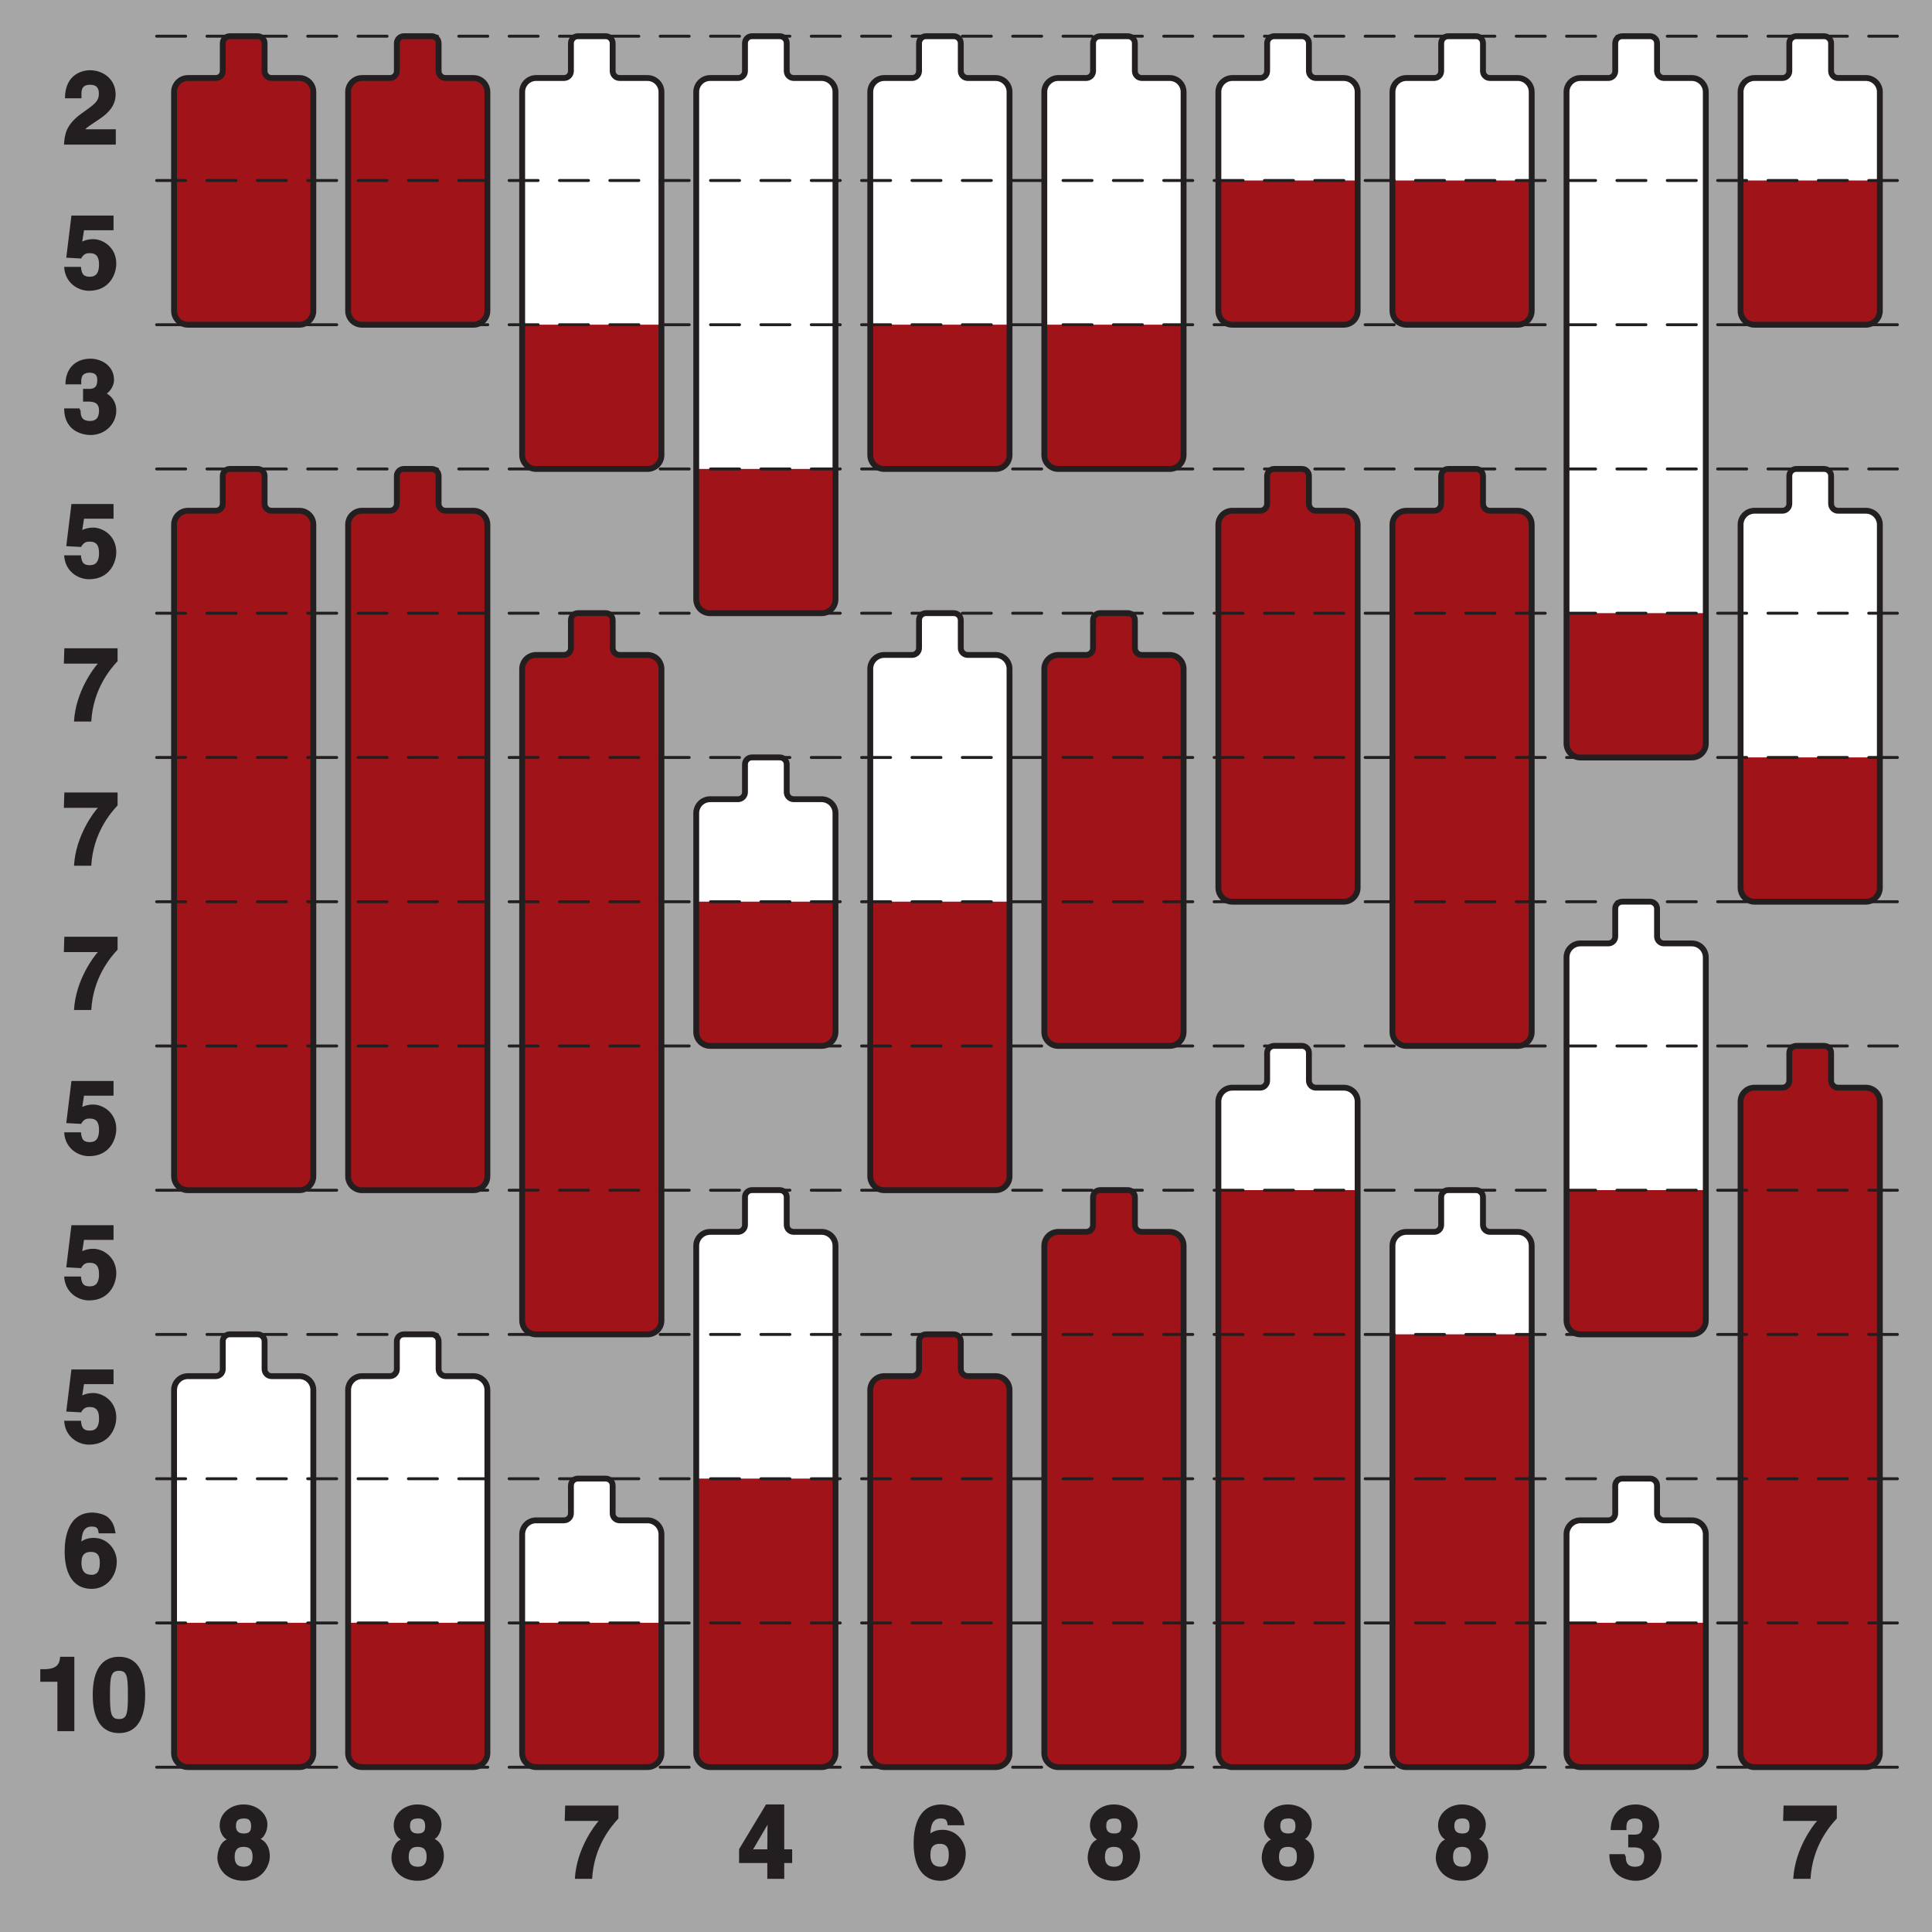 <?xml version="1.0" encoding="UTF-8"?>
<svg xmlns="http://www.w3.org/2000/svg" xmlns:xlink="http://www.w3.org/1999/xlink" width="187.087pt" height="187.087pt" viewBox="0 0 187.087 187.087" version="1.1">
<rect x="0" y="0" width="187.087" height="187.087" fill="#808080" stroke="none"/>
<defs>
<g>
<symbol overflow="visible" id="glyph0-0">
<path style="stroke:none;" d="M 0 0 L 5.016 0 L 5.016 -7.109 L -0.141 -7.109 L -0.141 0 Z M 2.531 -4.094 L 1.031 -6.359 L 3.859 -6.359 L 2.453 -4.219 Z M 2.828 -3.469 L 4.484 -5.953 L 4.266 -6.047 L 4.266 -1.062 L 4.484 -1.156 L 2.891 -3.547 Z M 0.875 -0.531 L 2.453 -2.875 L 3.859 -0.75 L 1.031 -0.75 Z M 0.391 -5.953 L 1.984 -3.547 L 0.391 -1.156 L 0.609 -1.062 L 0.609 -6.047 Z M 0.391 -5.953 "/>
</symbol>
<symbol overflow="visible" id="glyph0-1">
<path style="stroke:none;" d="M 1.797 -4.609 C 1.797 -5.125 1.703 -5.797 2.656 -5.797 C 3.328 -5.797 3.484 -5.391 3.484 -4.938 C 3.484 -4.141 3.016 -3.891 1.766 -2.984 C 0.266 -1.891 0.172 -0.938 0.109 0 L 5.125 0 L 5.125 -1.484 L 2.188 -1.484 C 2.266 -1.656 2.703 -1.891 3.625 -2.531 C 4.297 -3 5.109 -3.688 5.109 -4.875 C 5.109 -6.297 3.938 -7.203 2.609 -7.203 C 1.984 -7.203 0.203 -6.875 0.203 -4.484 L 1.797 -4.484 Z M 1.797 -4.609 "/>
</symbol>
<symbol overflow="visible" id="glyph0-2">
<path style="stroke:none;" d="M 1.953 -5.672 L 4.906 -5.672 L 4.906 -7.094 L 0.828 -7.094 L 0.328 -3.016 L 1.766 -2.938 C 2.047 -3.484 2.438 -3.453 2.625 -3.453 C 3.344 -3.453 3.5 -2.953 3.5 -2.344 C 3.5 -1.594 3.25 -1.172 2.609 -1.172 C 2 -1.172 1.812 -1.422 1.75 -2.125 L 0.125 -2.125 C 0.203 -0.594 1.438 0.188 2.531 0.188 C 4.562 0.188 5.172 -1.484 5.172 -2.438 C 5.172 -4.031 3.875 -4.812 2.938 -4.812 C 2.266 -4.812 1.859 -4.562 1.875 -4.578 L 2.047 -5.672 Z M 1.953 -5.672 "/>
</symbol>
<symbol overflow="visible" id="glyph0-3">
<path style="stroke:none;" d="M 2.078 -3.047 C 2.719 -3.047 3.5 -3.125 3.5 -2.188 C 3.5 -1.406 3.156 -1.172 2.609 -1.172 C 1.688 -1.172 1.719 -1.875 1.719 -2.203 L 1.688 -2.172 L 1.609 -2.391 L 0.125 -2.391 C 0.125 -0.094 2.031 0.188 2.688 0.188 C 4.078 0.188 5.172 -0.875 5.172 -2.188 C 5.172 -3.359 4.25 -3.859 4.125 -3.891 L 4.125 -3.75 C 4.391 -3.859 4.953 -4.438 4.953 -5.141 C 4.953 -6.609 3.609 -7.203 2.688 -7.203 C 1.109 -7.203 0.25 -6.141 0.25 -4.719 L 1.781 -4.719 C 1.781 -5.094 1.656 -5.844 2.594 -5.844 C 3.344 -5.844 3.328 -5.344 3.328 -5.094 C 3.328 -4.188 2.703 -4.281 2.297 -4.281 L 1.953 -4.281 L 1.953 -3.047 Z M 2.078 -3.047 "/>
</symbol>
<symbol overflow="visible" id="glyph0-4">
<path style="stroke:none;" d="M 5.172 -7.094 L 0.141 -7.094 L 0.094 -5.609 L 3.391 -5.609 C 3.016 -5.219 1.234 -2.906 1.078 0 L 2.75 0 C 2.922 -3.125 4.594 -5.094 5.297 -5.844 L 5.297 -7.094 Z M 5.172 -7.094 "/>
</symbol>
<symbol overflow="visible" id="glyph0-5">
<path style="stroke:none;" d="M 5.078 -5.312 C 4.953 -6.047 4.766 -6.344 4.391 -6.719 C 4.047 -7.062 3.172 -7.203 2.891 -7.203 C 0.484 -7.203 0.172 -4.75 0.172 -3.438 C 0.172 -1.703 0.719 0.188 2.812 0.188 C 4.156 0.188 5.219 -0.953 5.219 -2.469 C 5.219 -3.516 4.406 -4.75 2.969 -4.75 C 2.188 -4.75 1.75 -4.391 1.641 -4.25 L 1.781 -4.109 C 1.812 -4.953 1.891 -5.844 2.781 -5.844 C 3.297 -5.844 3.406 -5.703 3.469 -5.188 L 5.109 -5.188 Z M 3.578 -2.359 C 3.578 -1.422 3.25 -1.172 2.766 -1.172 C 2.109 -1.172 1.797 -1.578 1.797 -2.328 C 1.797 -3.203 2.203 -3.391 2.719 -3.391 C 3.156 -3.391 3.578 -3.234 3.578 -2.359 Z M 3.578 -2.359 "/>
</symbol>
<symbol overflow="visible" id="glyph0-6">
<path style="stroke:none;" d="M 0.672 -4.781 L 2.188 -4.781 L 2.188 0 L 3.828 0 L 3.828 -7.203 L 2.453 -7.203 C 2.406 -6.547 2.188 -6 0.875 -6 L 0.531 -6 L 0.531 -4.781 Z M 0.672 -4.781 "/>
</symbol>
<symbol overflow="visible" id="glyph0-7">
<path style="stroke:none;" d="M 0.172 -3.516 C 0.172 -1.078 1.078 0.188 2.719 0.188 C 4.359 0.188 5.25 -1.078 5.25 -3.516 C 5.25 -5.953 4.359 -7.203 2.719 -7.203 C 1.078 -7.203 0.172 -5.953 0.172 -3.516 Z M 1.844 -3.516 C 1.844 -5.297 1.938 -5.844 2.719 -5.844 C 3.5 -5.844 3.578 -5.297 3.578 -3.516 C 3.578 -1.719 3.5 -1.172 2.719 -1.172 C 1.938 -1.172 1.844 -1.719 1.844 -3.516 Z M 1.844 -3.516 "/>
</symbol>
<symbol overflow="visible" id="glyph0-8">
<path style="stroke:none;" d="M 2.734 -4.391 C 2.141 -4.391 1.969 -4.703 1.969 -5.109 C 1.969 -5.625 2.156 -5.844 2.781 -5.844 C 3.219 -5.844 3.438 -5.641 3.438 -5.109 C 3.438 -4.609 3.266 -4.391 2.734 -4.391 Z M 5.25 -2.188 C 5.25 -3.094 4.844 -3.625 4.359 -3.859 C 4.734 -4.062 5.016 -4.672 5.016 -5.266 C 5.016 -6.219 4.125 -7.203 2.688 -7.203 C 1.484 -7.203 0.391 -6.359 0.391 -5.172 C 0.391 -4.531 0.719 -4 1.078 -3.812 C 0.312 -3.469 0.172 -2.406 0.172 -2.047 C 0.172 -1.109 0.922 0.188 2.719 0.188 C 4.562 0.188 5.25 -1.312 5.25 -2.188 Z M 3.578 -2.125 C 3.578 -1.656 3.438 -1.172 2.734 -1.172 C 2.109 -1.172 1.844 -1.484 1.844 -2.141 C 1.844 -2.891 2.203 -3.094 2.703 -3.094 C 3.469 -3.094 3.578 -2.625 3.578 -2.125 Z M 3.578 -2.125 "/>
</symbol>
<symbol overflow="visible" id="glyph0-9">
<path style="stroke:none;" d="M 1.359 -2.641 L 3.078 -5.578 L 2.891 -5.578 C 2.891 -5.5 2.859 -4.406 2.859 -2.859 L 1.5 -2.859 Z M 5.141 -2.859 L 4.5 -2.859 L 4.5 -7.203 L 2.734 -7.203 L 0.125 -2.875 L 0.125 -1.531 L 2.859 -1.531 L 2.859 0 L 4.5 0 L 4.5 -1.531 L 5.266 -1.531 L 5.266 -2.859 Z M 5.141 -2.859 "/>
</symbol>
</g>
<clipPath id="clip1">
  <path d="M 0 0 L 187.086 0 L 187.086 187.086 L 0 187.086 Z M 0 0 "/>
</clipPath>
</defs>
<g id="surface1">
<g clip-path="url(#clip1)" clip-rule="nonzero">
<path style=" stroke:none;fill-rule:nonzero;fill:rgb(65.492%,64.864%,65.019%);fill-opacity:1;" d="M 0 -0.004 L 187.09 -0.004 L 187.09 187.086 L 0 187.086 Z M 0 -0.004 "/>
</g>
<g style="fill:rgb(13.73%,12.16%,12.549%);fill-opacity:1;">
  <use xlink:href="#glyph0-1" x="6.089" y="14.003"/>
</g>
<g style="fill:rgb(13.73%,12.16%,12.549%);fill-opacity:1;">
  <use xlink:href="#glyph0-2" x="6.089" y="27.97"/>
</g>
<g style="fill:rgb(13.73%,12.16%,12.549%);fill-opacity:1;">
  <use xlink:href="#glyph0-3" x="6.089" y="41.936"/>
</g>
<g style="fill:rgb(13.73%,12.16%,12.549%);fill-opacity:1;">
  <use xlink:href="#glyph0-2" x="6.089" y="55.903"/>
</g>
<g style="fill:rgb(13.73%,12.16%,12.549%);fill-opacity:1;">
  <use xlink:href="#glyph0-4" x="6.089" y="69.87"/>
</g>
<g style="fill:rgb(13.73%,12.16%,12.549%);fill-opacity:1;">
  <use xlink:href="#glyph0-4" x="6.089" y="83.837"/>
</g>
<g style="fill:rgb(13.73%,12.16%,12.549%);fill-opacity:1;">
  <use xlink:href="#glyph0-4" x="6.089" y="97.804"/>
</g>
<g style="fill:rgb(13.73%,12.16%,12.549%);fill-opacity:1;">
  <use xlink:href="#glyph0-2" x="6.089" y="111.771"/>
</g>
<g style="fill:rgb(13.73%,12.16%,12.549%);fill-opacity:1;">
  <use xlink:href="#glyph0-2" x="6.089" y="125.738"/>
</g>
<g style="fill:rgb(13.73%,12.16%,12.549%);fill-opacity:1;">
  <use xlink:href="#glyph0-2" x="6.089" y="139.705"/>
</g>
<g style="fill:rgb(13.73%,12.16%,12.549%);fill-opacity:1;">
  <use xlink:href="#glyph0-5" x="6.089" y="153.671"/>
</g>
<g style="fill:rgb(13.73%,12.16%,12.549%);fill-opacity:1;">
  <use xlink:href="#glyph0-6" x="3.371" y="167.638"/>
  <use xlink:href="#glyph0-7" x="8.807" y="167.638"/>
</g>
<g style="fill:rgb(13.73%,12.16%,12.549%);fill-opacity:1;">
  <use xlink:href="#glyph0-8" x="20.879" y="181.939"/>
</g>
<g style="fill:rgb(13.73%,12.16%,12.549%);fill-opacity:1;">
  <use xlink:href="#glyph0-8" x="37.734" y="181.939"/>
</g>
<g style="fill:rgb(13.73%,12.16%,12.549%);fill-opacity:1;">
  <use xlink:href="#glyph0-4" x="54.589" y="181.939"/>
</g>
<g style="fill:rgb(13.73%,12.16%,12.549%);fill-opacity:1;">
  <use xlink:href="#glyph0-9" x="71.444" y="181.939"/>
</g>
<g style="fill:rgb(13.73%,12.16%,12.549%);fill-opacity:1;">
  <use xlink:href="#glyph0-5" x="88.299" y="181.939"/>
</g>
<g style="fill:rgb(13.73%,12.16%,12.549%);fill-opacity:1;">
  <use xlink:href="#glyph0-8" x="105.154" y="181.939"/>
</g>
<g style="fill:rgb(13.73%,12.16%,12.549%);fill-opacity:1;">
  <use xlink:href="#glyph0-8" x="122.009" y="181.939"/>
</g>
<g style="fill:rgb(13.73%,12.16%,12.549%);fill-opacity:1;">
  <use xlink:href="#glyph0-8" x="138.864" y="181.939"/>
</g>
<g style="fill:rgb(13.73%,12.16%,12.549%);fill-opacity:1;">
  <use xlink:href="#glyph0-3" x="155.719" y="181.939"/>
</g>
<g style="fill:rgb(13.73%,12.16%,12.549%);fill-opacity:1;">
  <use xlink:href="#glyph0-4" x="172.574" y="181.939"/>
</g>
<path style="fill-rule:nonzero;fill:rgb(62.798%,8.16%,9.818%);fill-opacity:1;stroke-width:0.2;stroke-linecap:round;stroke-linejoin:round;stroke:rgb(13.73%,12.16%,12.549%);stroke-opacity:1;stroke-miterlimit:10;" d="M 0.476 -0.001 C 0.606 -0.001 0.714 0.107 0.714 0.238 L 0.714 1.189 C 0.714 1.321 0.82 1.427 0.951 1.427 L 1.903 1.427 C 2.165 1.427 2.379 1.641 2.379 1.902 L 2.379 9.378 C 2.379 9.641 2.165 9.854 1.903 9.854 L -1.903 9.854 C -2.166 9.854 -2.378 9.641 -2.378 9.378 L -2.378 1.902 C -2.378 1.641 -2.166 1.427 -1.903 1.427 L -0.952 1.427 C -0.82 1.427 -0.714 1.321 -0.714 1.189 L -0.714 0.238 C -0.714 0.107 -0.608 -0.001 -0.475 -0.001 Z M 0.476 -0.001 " transform="matrix(2.835,0,0,2.835,23.597,3.509)"/>
<path style="fill-rule:nonzero;fill:rgb(62.798%,8.16%,9.818%);fill-opacity:1;stroke-width:0.2;stroke-linecap:round;stroke-linejoin:round;stroke:rgb(13.73%,12.16%,12.549%);stroke-opacity:1;stroke-miterlimit:10;" d="M 0.476 0 C 0.606 0 0.714 0.106 0.714 0.238 L 0.714 1.189 C 0.714 1.32 0.82 1.428 0.951 1.428 L 1.903 1.428 C 2.165 1.428 2.379 1.64 2.379 1.903 L 2.379 24.159 C 2.379 24.423 2.165 24.636 1.903 24.636 L -1.903 24.636 C -2.166 24.636 -2.378 24.423 -2.378 24.159 L -2.378 1.903 C -2.378 1.64 -2.166 1.428 -1.903 1.428 L -0.952 1.428 C -0.82 1.428 -0.714 1.32 -0.714 1.189 L -0.714 0.238 C -0.714 0.106 -0.608 0 -0.475 0 Z M 0.476 0 " transform="matrix(2.835,0,0,2.835,23.597,45.41)"/>
<path style=" stroke:none;fill-rule:nonzero;fill:rgb(62.798%,8.16%,9.818%);fill-opacity:1;" d="M 30.34 157.004 L 30.34 169.762 C 30.34 170.508 29.734 171.113 28.992 171.113 L 18.203 171.113 C 17.457 171.113 16.855 170.508 16.855 169.762 L 16.855 157.004 Z M 30.34 157.004 "/>
<path style=" stroke:none;fill-rule:nonzero;fill:rgb(100%,100%,100%);fill-opacity:1;" d="M 24.945 129.211 C 25.316 129.211 25.621 129.512 25.621 129.887 L 25.621 132.582 C 25.621 132.953 25.922 133.258 26.293 133.258 L 28.992 133.258 C 29.734 133.258 30.34 133.859 30.34 134.605 L 30.34 157.145 L 16.855 157.145 L 16.855 134.605 C 16.855 133.859 17.457 133.258 18.203 133.258 L 20.898 133.258 C 21.273 133.258 21.574 132.953 21.574 132.582 L 21.574 129.887 C 21.574 129.512 21.875 129.211 22.25 129.211 Z M 24.945 129.211 "/>
<path style="fill:none;stroke-width:0.2;stroke-linecap:round;stroke-linejoin:round;stroke:rgb(13.73%,12.16%,12.549%);stroke-opacity:1;stroke-miterlimit:10;" d="M 0.476 -0 C 0.606 -0 0.714 0.106 0.714 0.238 L 0.714 1.189 C 0.714 1.32 0.82 1.428 0.951 1.428 L 1.903 1.428 C 2.165 1.428 2.379 1.64 2.379 1.903 L 2.379 14.305 C 2.379 14.568 2.165 14.782 1.903 14.782 L -1.903 14.782 C -2.166 14.782 -2.378 14.568 -2.378 14.305 L -2.378 1.903 C -2.378 1.64 -2.166 1.428 -1.903 1.428 L -0.952 1.428 C -0.82 1.428 -0.714 1.32 -0.714 1.189 L -0.714 0.238 C -0.714 0.106 -0.608 -0 -0.475 -0 Z M 0.476 -0 " transform="matrix(2.835,0,0,2.835,23.597,129.211)"/>
<path style="fill-rule:nonzero;fill:rgb(62.798%,8.16%,9.818%);fill-opacity:1;stroke-width:0.2;stroke-linecap:round;stroke-linejoin:round;stroke:rgb(13.73%,12.16%,12.549%);stroke-opacity:1;stroke-miterlimit:10;" d="M 0.476 -0.001 C 0.607 -0.001 0.713 0.107 0.713 0.238 L 0.713 1.189 C 0.713 1.321 0.82 1.427 0.951 1.427 L 1.902 1.427 C 2.165 1.427 2.379 1.641 2.379 1.902 L 2.379 9.378 C 2.379 9.641 2.165 9.854 1.902 9.854 L -1.903 9.854 C -2.166 9.854 -2.378 9.641 -2.378 9.378 L -2.378 1.902 C -2.378 1.641 -2.166 1.427 -1.903 1.427 L -0.952 1.427 C -0.82 1.427 -0.713 1.321 -0.713 1.189 L -0.713 0.238 C -0.713 0.107 -0.607 -0.001 -0.475 -0.001 Z M 0.476 -0.001 " transform="matrix(2.835,0,0,2.835,40.452,3.509)"/>
<path style="fill-rule:nonzero;fill:rgb(62.798%,8.16%,9.818%);fill-opacity:1;stroke-width:0.2;stroke-linecap:round;stroke-linejoin:round;stroke:rgb(13.73%,12.16%,12.549%);stroke-opacity:1;stroke-miterlimit:10;" d="M 0.476 0 C 0.607 0 0.713 0.106 0.713 0.238 L 0.713 1.189 C 0.713 1.32 0.82 1.428 0.951 1.428 L 1.902 1.428 C 2.165 1.428 2.379 1.64 2.379 1.903 L 2.379 24.159 C 2.379 24.423 2.165 24.636 1.902 24.636 L -1.903 24.636 C -2.166 24.636 -2.378 24.423 -2.378 24.159 L -2.378 1.903 C -2.378 1.64 -2.166 1.428 -1.903 1.428 L -0.952 1.428 C -0.82 1.428 -0.713 1.32 -0.713 1.189 L -0.713 0.238 C -0.713 0.106 -0.607 0 -0.475 0 Z M 0.476 0 " transform="matrix(2.835,0,0,2.835,40.452,45.41)"/>
<path style=" stroke:none;fill-rule:nonzero;fill:rgb(62.798%,8.16%,9.818%);fill-opacity:1;" d="M 47.195 157.004 L 47.195 169.762 C 47.195 170.508 46.59 171.113 45.844 171.113 L 35.059 171.113 C 34.312 171.113 33.711 170.508 33.711 169.762 L 33.711 157.004 Z M 47.195 157.004 "/>
<path style=" stroke:none;fill-rule:nonzero;fill:rgb(100%,100%,100%);fill-opacity:1;" d="M 41.801 129.211 C 42.172 129.211 42.473 129.512 42.473 129.887 L 42.473 132.582 C 42.473 132.953 42.777 133.258 43.148 133.258 L 45.844 133.258 C 46.59 133.258 47.195 133.859 47.195 134.605 L 47.195 157.145 L 33.711 157.145 L 33.711 134.605 C 33.711 133.859 34.312 133.258 35.059 133.258 L 37.754 133.258 C 38.129 133.258 38.43 132.953 38.43 132.582 L 38.43 129.887 C 38.43 129.512 38.73 129.211 39.105 129.211 Z M 41.801 129.211 "/>
<path style="fill:none;stroke-width:0.2;stroke-linecap:round;stroke-linejoin:round;stroke:rgb(13.73%,12.16%,12.549%);stroke-opacity:1;stroke-miterlimit:10;" d="M 0.476 -0 C 0.607 -0 0.713 0.106 0.713 0.238 L 0.713 1.189 C 0.713 1.32 0.82 1.428 0.951 1.428 L 1.902 1.428 C 2.165 1.428 2.379 1.64 2.379 1.903 L 2.379 14.305 C 2.379 14.568 2.165 14.782 1.902 14.782 L -1.903 14.782 C -2.166 14.782 -2.378 14.568 -2.378 14.305 L -2.378 1.903 C -2.378 1.64 -2.166 1.428 -1.903 1.428 L -0.952 1.428 C -0.82 1.428 -0.713 1.32 -0.713 1.189 L -0.713 0.238 C -0.713 0.106 -0.607 -0 -0.475 -0 Z M 0.476 -0 " transform="matrix(2.835,0,0,2.835,40.452,129.211)"/>
<path style=" stroke:none;fill-rule:nonzero;fill:rgb(62.798%,8.16%,9.818%);fill-opacity:1;" d="M 64.051 31.305 L 64.051 44.062 C 64.051 44.805 63.445 45.41 62.699 45.41 L 51.914 45.41 C 51.168 45.41 50.566 44.805 50.566 44.062 L 50.566 31.305 Z M 64.051 31.305 "/>
<path style=" stroke:none;fill-rule:nonzero;fill:rgb(100%,100%,100%);fill-opacity:1;" d="M 58.656 3.508 C 59.027 3.508 59.328 3.812 59.328 4.184 L 59.328 6.879 C 59.328 7.254 59.633 7.555 60.004 7.555 L 62.699 7.555 C 63.445 7.555 64.051 8.16 64.051 8.902 L 64.051 31.441 L 50.566 31.441 L 50.566 8.902 C 50.566 8.16 51.168 7.555 51.914 7.555 L 54.609 7.555 C 54.984 7.555 55.285 7.254 55.285 6.879 L 55.285 4.184 C 55.285 3.812 55.586 3.508 55.957 3.508 Z M 58.656 3.508 "/>
<path style="fill:none;stroke-width:0.2;stroke-linecap:round;stroke-linejoin:round;stroke:rgb(13.73%,12.16%,12.549%);stroke-opacity:1;stroke-miterlimit:10;" d="M 0.476 -0.001 C 0.607 -0.001 0.713 0.107 0.713 0.238 L 0.713 1.189 C 0.713 1.321 0.82 1.427 0.951 1.427 L 1.902 1.427 C 2.165 1.427 2.379 1.641 2.379 1.902 L 2.379 14.306 C 2.379 14.568 2.165 14.781 1.902 14.781 L -1.903 14.781 C -2.166 14.781 -2.378 14.568 -2.378 14.306 L -2.378 1.902 C -2.378 1.641 -2.166 1.427 -1.903 1.427 L -0.952 1.427 C -0.819 1.427 -0.713 1.321 -0.713 1.189 L -0.713 0.238 C -0.713 0.107 -0.607 -0.001 -0.476 -0.001 Z M 0.476 -0.001 " transform="matrix(2.835,0,0,2.835,57.307,3.509)"/>
<path style="fill-rule:nonzero;fill:rgb(62.798%,8.16%,9.818%);fill-opacity:1;stroke-width:0.2;stroke-linecap:round;stroke-linejoin:round;stroke:rgb(13.73%,12.16%,12.549%);stroke-opacity:1;stroke-miterlimit:10;" d="M 0.476 -0.001 C 0.607 -0.001 0.713 0.107 0.713 0.238 L 0.713 1.189 C 0.713 1.321 0.82 1.427 0.951 1.427 L 1.902 1.427 C 2.165 1.427 2.379 1.641 2.379 1.902 L 2.379 24.16 C 2.379 24.422 2.165 24.635 1.902 24.635 L -1.903 24.635 C -2.166 24.635 -2.378 24.422 -2.378 24.16 L -2.378 1.902 C -2.378 1.641 -2.166 1.427 -1.903 1.427 L -0.952 1.427 C -0.819 1.427 -0.713 1.321 -0.713 1.189 L -0.713 0.238 C -0.713 0.107 -0.607 -0.001 -0.476 -0.001 Z M 0.476 -0.001 " transform="matrix(2.835,0,0,2.835,57.307,59.377)"/>
<path style=" stroke:none;fill-rule:nonzero;fill:rgb(62.798%,8.16%,9.818%);fill-opacity:1;" d="M 64.051 157.004 L 64.051 169.762 C 64.051 170.508 63.445 171.113 62.699 171.113 L 51.914 171.113 C 51.168 171.113 50.566 170.508 50.566 169.762 L 50.566 157.004 Z M 64.051 157.004 "/>
<path style=" stroke:none;fill-rule:nonzero;fill:rgb(100%,100%,100%);fill-opacity:1;" d="M 58.656 143.18 C 59.027 143.18 59.328 143.48 59.328 143.852 L 59.328 146.551 C 59.328 146.922 59.633 147.223 60.004 147.223 L 62.699 147.223 C 63.445 147.223 64.051 147.828 64.051 148.57 L 64.051 157.145 L 50.566 157.145 L 50.566 148.57 C 50.566 147.828 51.168 147.223 51.914 147.223 L 54.609 147.223 C 54.984 147.223 55.285 146.922 55.285 146.551 L 55.285 143.852 C 55.285 143.48 55.586 143.18 55.957 143.18 Z M 58.656 143.18 "/>
<path style="fill:none;stroke-width:0.2;stroke-linecap:round;stroke-linejoin:round;stroke:rgb(13.73%,12.16%,12.549%);stroke-opacity:1;stroke-miterlimit:10;" d="M 0.476 0.001 C 0.607 0.001 0.713 0.107 0.713 0.238 L 0.713 1.19 C 0.713 1.321 0.82 1.427 0.951 1.427 L 1.902 1.427 C 2.165 1.427 2.379 1.64 2.379 1.902 L 2.379 9.378 C 2.379 9.641 2.165 9.855 1.902 9.855 L -1.903 9.855 C -2.166 9.855 -2.378 9.641 -2.378 9.378 L -2.378 1.902 C -2.378 1.64 -2.166 1.427 -1.903 1.427 L -0.952 1.427 C -0.819 1.427 -0.713 1.321 -0.713 1.19 L -0.713 0.238 C -0.713 0.107 -0.607 0.001 -0.476 0.001 Z M 0.476 0.001 " transform="matrix(2.835,0,0,2.835,57.307,143.178)"/>
<path style=" stroke:none;fill-rule:nonzero;fill:rgb(62.798%,8.16%,9.818%);fill-opacity:1;" d="M 80.902 45.27 L 80.902 58.027 C 80.902 58.773 80.301 59.375 79.555 59.375 L 68.77 59.375 C 68.023 59.375 67.422 58.773 67.422 58.027 L 67.422 45.27 Z M 80.902 45.27 "/>
<path style=" stroke:none;fill-rule:nonzero;fill:rgb(100%,100%,100%);fill-opacity:1;" d="M 75.512 3.508 C 75.883 3.508 76.184 3.812 76.184 4.184 L 76.184 6.879 C 76.184 7.254 76.488 7.555 76.859 7.555 L 79.555 7.555 C 80.301 7.555 80.902 8.16 80.902 8.902 L 80.902 45.41 L 67.422 45.41 L 67.422 8.902 C 67.422 8.16 68.023 7.555 68.77 7.555 L 71.465 7.555 C 71.836 7.555 72.141 7.254 72.141 6.879 L 72.141 4.184 C 72.141 3.812 72.441 3.508 72.812 3.508 Z M 75.512 3.508 "/>
<path style="fill:none;stroke-width:0.2;stroke-linecap:round;stroke-linejoin:round;stroke:rgb(13.73%,12.16%,12.549%);stroke-opacity:1;stroke-miterlimit:10;" d="M 0.476 -0.001 C 0.607 -0.001 0.713 0.107 0.713 0.238 L 0.713 1.189 C 0.713 1.321 0.821 1.427 0.952 1.427 L 1.902 1.427 C 2.166 1.427 2.378 1.641 2.378 1.902 L 2.378 19.232 C 2.378 19.496 2.166 19.708 1.902 19.708 L -1.902 19.708 C -2.166 19.708 -2.378 19.496 -2.378 19.232 L -2.378 1.902 C -2.378 1.641 -2.166 1.427 -1.902 1.427 L -0.951 1.427 C -0.821 1.427 -0.713 1.321 -0.713 1.189 L -0.713 0.238 C -0.713 0.107 -0.607 -0.001 -0.476 -0.001 Z M 0.476 -0.001 " transform="matrix(2.835,0,0,2.835,74.162,3.509)"/>
<path style=" stroke:none;fill-rule:nonzero;fill:rgb(62.798%,8.16%,9.818%);fill-opacity:1;" d="M 80.902 87.172 L 80.902 99.93 C 80.902 100.672 80.301 101.277 79.555 101.277 L 68.77 101.277 C 68.023 101.277 67.422 100.672 67.422 99.93 L 67.422 87.172 Z M 80.902 87.172 "/>
<path style=" stroke:none;fill-rule:nonzero;fill:rgb(100%,100%,100%);fill-opacity:1;" d="M 75.512 73.344 C 75.883 73.344 76.184 73.645 76.184 74.02 L 76.184 76.715 C 76.184 77.086 76.488 77.391 76.859 77.391 L 79.555 77.391 C 80.301 77.391 80.902 77.992 80.902 78.738 L 80.902 87.312 L 67.422 87.312 L 67.422 78.738 C 67.422 77.992 68.023 77.391 68.77 77.391 L 71.465 77.391 C 71.836 77.391 72.141 77.086 72.141 76.715 L 72.141 74.02 C 72.141 73.645 72.441 73.344 72.812 73.344 Z M 75.512 73.344 "/>
<path style="fill:none;stroke-width:0.2;stroke-linecap:round;stroke-linejoin:round;stroke:rgb(13.73%,12.16%,12.549%);stroke-opacity:1;stroke-miterlimit:10;" d="M 0.476 0 C 0.607 0 0.713 0.106 0.713 0.238 L 0.713 1.189 C 0.713 1.32 0.821 1.428 0.952 1.428 L 1.902 1.428 C 2.166 1.428 2.378 1.64 2.378 1.903 L 2.378 9.379 C 2.378 9.641 2.166 9.854 1.902 9.854 L -1.902 9.854 C -2.166 9.854 -2.378 9.641 -2.378 9.379 L -2.378 1.903 C -2.378 1.64 -2.166 1.428 -1.902 1.428 L -0.951 1.428 C -0.821 1.428 -0.713 1.32 -0.713 1.189 L -0.713 0.238 C -0.713 0.106 -0.607 0 -0.476 0 Z M 0.476 0 " transform="matrix(2.835,0,0,2.835,74.162,73.344)"/>
<path style=" stroke:none;fill-rule:nonzero;fill:rgb(62.798%,8.16%,9.818%);fill-opacity:1;" d="M 80.902 142.898 L 80.902 169.762 C 80.902 170.508 80.301 171.113 79.555 171.113 L 68.77 171.113 C 68.023 171.113 67.422 170.508 67.422 169.762 L 67.422 142.898 Z M 80.902 142.898 "/>
<path style=" stroke:none;fill-rule:nonzero;fill:rgb(100%,100%,100%);fill-opacity:1;" d="M 75.512 115.246 C 75.883 115.246 76.184 115.547 76.184 115.918 L 76.184 118.617 C 76.184 118.988 76.488 119.289 76.859 119.289 L 79.555 119.289 C 80.301 119.289 80.902 119.895 80.902 120.637 L 80.902 143.18 L 67.422 143.18 L 67.422 120.637 C 67.422 119.895 68.023 119.289 68.77 119.289 L 71.465 119.289 C 71.836 119.289 72.141 118.988 72.141 118.617 L 72.141 115.918 C 72.141 115.547 72.441 115.246 72.812 115.246 Z M 75.512 115.246 "/>
<path style="fill:none;stroke-width:0.2;stroke-linecap:round;stroke-linejoin:round;stroke:rgb(13.73%,12.16%,12.549%);stroke-opacity:1;stroke-miterlimit:10;" d="M 0.476 0.001 C 0.607 0.001 0.713 0.107 0.713 0.238 L 0.713 1.19 C 0.713 1.321 0.821 1.427 0.952 1.427 L 1.902 1.427 C 2.166 1.427 2.378 1.64 2.378 1.902 L 2.378 19.232 C 2.378 19.495 2.166 19.709 1.902 19.709 L -1.902 19.709 C -2.166 19.709 -2.378 19.495 -2.378 19.232 L -2.378 1.902 C -2.378 1.64 -2.166 1.427 -1.902 1.427 L -0.951 1.427 C -0.821 1.427 -0.713 1.321 -0.713 1.19 L -0.713 0.238 C -0.713 0.107 -0.607 0.001 -0.476 0.001 Z M 0.476 0.001 " transform="matrix(2.835,0,0,2.835,74.162,115.244)"/>
<path style=" stroke:none;fill-rule:nonzero;fill:rgb(62.798%,8.16%,9.818%);fill-opacity:1;" d="M 97.758 31.305 L 97.758 44.062 C 97.758 44.805 97.156 45.41 96.41 45.41 L 85.625 45.41 C 84.879 45.41 84.273 44.805 84.273 44.062 L 84.273 31.305 Z M 97.758 31.305 "/>
<path style=" stroke:none;fill-rule:nonzero;fill:rgb(100%,100%,100%);fill-opacity:1;" d="M 92.367 3.508 C 92.738 3.508 93.039 3.812 93.039 4.184 L 93.039 6.879 C 93.039 7.254 93.34 7.555 93.715 7.555 L 96.41 7.555 C 97.156 7.555 97.758 8.16 97.758 8.902 L 97.758 31.441 L 84.273 31.441 L 84.273 8.902 C 84.273 8.16 84.879 7.555 85.625 7.555 L 88.32 7.555 C 88.691 7.555 88.996 7.254 88.996 6.879 L 88.996 4.184 C 88.996 3.812 89.297 3.508 89.668 3.508 Z M 92.367 3.508 "/>
<path style="fill:none;stroke-width:0.2;stroke-linecap:round;stroke-linejoin:round;stroke:rgb(13.73%,12.16%,12.549%);stroke-opacity:1;stroke-miterlimit:10;" d="M 0.476 -0.001 C 0.607 -0.001 0.713 0.107 0.713 0.238 L 0.713 1.189 C 0.713 1.321 0.819 1.427 0.952 1.427 L 1.903 1.427 C 2.166 1.427 2.378 1.641 2.378 1.902 L 2.378 14.306 C 2.378 14.568 2.166 14.781 1.903 14.781 L -1.902 14.781 C -2.165 14.781 -2.379 14.568 -2.379 14.306 L -2.379 1.902 C -2.379 1.641 -2.165 1.427 -1.902 1.427 L -0.951 1.427 C -0.82 1.427 -0.713 1.321 -0.713 1.189 L -0.713 0.238 C -0.713 0.107 -0.607 -0.001 -0.476 -0.001 Z M 0.476 -0.001 " transform="matrix(2.835,0,0,2.835,91.017,3.509)"/>
<path style=" stroke:none;fill-rule:nonzero;fill:rgb(62.798%,8.16%,9.818%);fill-opacity:1;" d="M 97.758 87.031 L 97.758 113.895 C 97.758 114.641 97.156 115.246 96.41 115.246 L 85.625 115.246 C 84.879 115.246 84.273 114.641 84.273 113.895 L 84.273 87.031 Z M 97.758 87.031 "/>
<path style=" stroke:none;fill-rule:nonzero;fill:rgb(100%,100%,100%);fill-opacity:1;" d="M 92.367 59.375 C 92.738 59.375 93.039 59.68 93.039 60.051 L 93.039 62.746 C 93.039 63.121 93.34 63.422 93.715 63.422 L 96.41 63.422 C 97.156 63.422 97.758 64.027 97.758 64.77 L 97.758 87.312 L 84.273 87.312 L 84.273 64.77 C 84.273 64.027 84.879 63.422 85.625 63.422 L 88.32 63.422 C 88.691 63.422 88.996 63.121 88.996 62.746 L 88.996 60.051 C 88.996 59.68 89.297 59.375 89.668 59.375 Z M 92.367 59.375 "/>
<path style="fill:none;stroke-width:0.2;stroke-linecap:round;stroke-linejoin:round;stroke:rgb(13.73%,12.16%,12.549%);stroke-opacity:1;stroke-miterlimit:10;" d="M 0.476 -0.001 C 0.607 -0.001 0.713 0.107 0.713 0.238 L 0.713 1.189 C 0.713 1.321 0.819 1.427 0.952 1.427 L 1.903 1.427 C 2.166 1.427 2.378 1.641 2.378 1.902 L 2.378 19.232 C 2.378 19.495 2.166 19.709 1.903 19.709 L -1.902 19.709 C -2.165 19.709 -2.379 19.495 -2.379 19.232 L -2.379 1.902 C -2.379 1.641 -2.165 1.427 -1.902 1.427 L -0.951 1.427 C -0.82 1.427 -0.713 1.321 -0.713 1.189 L -0.713 0.238 C -0.713 0.107 -0.607 -0.001 -0.476 -0.001 Z M 0.476 -0.001 " transform="matrix(2.835,0,0,2.835,91.017,59.377)"/>
<path style="fill-rule:nonzero;fill:rgb(62.798%,8.16%,9.818%);fill-opacity:1;stroke-width:0.2;stroke-linecap:round;stroke-linejoin:round;stroke:rgb(13.73%,12.16%,12.549%);stroke-opacity:1;stroke-miterlimit:10;" d="M 0.476 -0 C 0.607 -0 0.713 0.106 0.713 0.238 L 0.713 1.189 C 0.713 1.32 0.819 1.428 0.952 1.428 L 1.903 1.428 C 2.166 1.428 2.378 1.64 2.378 1.903 L 2.378 14.305 C 2.378 14.568 2.166 14.782 1.903 14.782 L -1.902 14.782 C -2.165 14.782 -2.379 14.568 -2.379 14.305 L -2.379 1.903 C -2.379 1.64 -2.165 1.428 -1.902 1.428 L -0.951 1.428 C -0.82 1.428 -0.713 1.32 -0.713 1.189 L -0.713 0.238 C -0.713 0.106 -0.607 -0 -0.476 -0 Z M 0.476 -0 " transform="matrix(2.835,0,0,2.835,91.017,129.211)"/>
<path style=" stroke:none;fill-rule:nonzero;fill:rgb(62.798%,8.16%,9.818%);fill-opacity:1;" d="M 114.613 31.305 L 114.613 44.062 C 114.613 44.805 114.012 45.41 113.266 45.41 L 102.477 45.41 C 101.734 45.41 101.129 44.805 101.129 44.062 L 101.129 31.305 Z M 114.613 31.305 "/>
<path style=" stroke:none;fill-rule:nonzero;fill:rgb(100%,100%,100%);fill-opacity:1;" d="M 109.219 3.508 C 109.594 3.508 109.895 3.812 109.895 4.184 L 109.895 6.879 C 109.895 7.254 110.195 7.555 110.57 7.555 L 113.266 7.555 C 114.012 7.555 114.613 8.16 114.613 8.902 L 114.613 31.441 L 101.129 31.441 L 101.129 8.902 C 101.129 8.16 101.734 7.555 102.477 7.555 L 105.176 7.555 C 105.547 7.555 105.848 7.254 105.848 6.879 L 105.848 4.184 C 105.848 3.812 106.152 3.508 106.523 3.508 Z M 109.219 3.508 "/>
<path style="fill:none;stroke-width:0.2;stroke-linecap:round;stroke-linejoin:round;stroke:rgb(13.73%,12.16%,12.549%);stroke-opacity:1;stroke-miterlimit:10;" d="M 0.475 -0.001 C 0.607 -0.001 0.714 0.107 0.714 0.238 L 0.714 1.189 C 0.714 1.321 0.82 1.427 0.952 1.427 L 1.903 1.427 C 2.166 1.427 2.378 1.641 2.378 1.902 L 2.378 14.306 C 2.378 14.568 2.166 14.781 1.903 14.781 L -1.903 14.781 C -2.165 14.781 -2.379 14.568 -2.379 14.306 L -2.379 1.902 C -2.379 1.641 -2.165 1.427 -1.903 1.427 L -0.951 1.427 C -0.82 1.427 -0.714 1.321 -0.714 1.189 L -0.714 0.238 C -0.714 0.107 -0.607 -0.001 -0.476 -0.001 Z M 0.475 -0.001 " transform="matrix(2.835,0,0,2.835,107.872,3.509)"/>
<path style="fill-rule:nonzero;fill:rgb(62.798%,8.16%,9.818%);fill-opacity:1;stroke-width:0.2;stroke-linecap:round;stroke-linejoin:round;stroke:rgb(13.73%,12.16%,12.549%);stroke-opacity:1;stroke-miterlimit:10;" d="M 0.475 -0.001 C 0.607 -0.001 0.714 0.107 0.714 0.238 L 0.714 1.189 C 0.714 1.321 0.82 1.427 0.952 1.427 L 1.903 1.427 C 2.166 1.427 2.378 1.641 2.378 1.902 L 2.378 14.306 C 2.378 14.568 2.166 14.781 1.903 14.781 L -1.903 14.781 C -2.165 14.781 -2.379 14.568 -2.379 14.306 L -2.379 1.902 C -2.379 1.641 -2.165 1.427 -1.903 1.427 L -0.951 1.427 C -0.82 1.427 -0.714 1.321 -0.714 1.189 L -0.714 0.238 C -0.714 0.107 -0.607 -0.001 -0.476 -0.001 Z M 0.475 -0.001 " transform="matrix(2.835,0,0,2.835,107.872,59.377)"/>
<path style="fill-rule:nonzero;fill:rgb(62.798%,8.16%,9.818%);fill-opacity:1;stroke-width:0.2;stroke-linecap:round;stroke-linejoin:round;stroke:rgb(13.73%,12.16%,12.549%);stroke-opacity:1;stroke-miterlimit:10;" d="M 0.475 0.001 C 0.607 0.001 0.714 0.107 0.714 0.238 L 0.714 1.19 C 0.714 1.321 0.82 1.427 0.952 1.427 L 1.903 1.427 C 2.166 1.427 2.378 1.64 2.378 1.902 L 2.378 19.232 C 2.378 19.495 2.166 19.709 1.903 19.709 L -1.903 19.709 C -2.165 19.709 -2.379 19.495 -2.379 19.232 L -2.379 1.902 C -2.379 1.64 -2.165 1.427 -1.903 1.427 L -0.951 1.427 C -0.82 1.427 -0.714 1.321 -0.714 1.19 L -0.714 0.238 C -0.714 0.107 -0.607 0.001 -0.476 0.001 Z M 0.475 0.001 " transform="matrix(2.835,0,0,2.835,107.872,115.244)"/>
<path style=" stroke:none;fill-rule:nonzero;fill:rgb(62.798%,8.16%,9.818%);fill-opacity:1;" d="M 131.469 17.336 L 131.469 30.094 C 131.469 30.84 130.863 31.441 130.121 31.441 L 119.332 31.441 C 118.59 31.441 117.984 30.84 117.984 30.094 L 117.984 17.336 Z M 131.469 17.336 "/>
<path style=" stroke:none;fill-rule:nonzero;fill:rgb(100%,100%,100%);fill-opacity:1;" d="M 126.074 3.508 C 126.449 3.508 126.75 3.812 126.75 4.184 L 126.75 6.879 C 126.75 7.254 127.051 7.555 127.422 7.555 L 130.121 7.555 C 130.863 7.555 131.469 8.16 131.469 8.902 L 131.469 17.477 L 117.984 17.477 L 117.984 8.902 C 117.984 8.16 118.59 7.555 119.332 7.555 L 122.031 7.555 C 122.402 7.555 122.703 7.254 122.703 6.879 L 122.703 4.184 C 122.703 3.812 123.008 3.508 123.379 3.508 Z M 126.074 3.508 "/>
<path style="fill:none;stroke-width:0.2;stroke-linecap:round;stroke-linejoin:round;stroke:rgb(13.73%,12.16%,12.549%);stroke-opacity:1;stroke-miterlimit:10;" d="M 0.475 -0.001 C 0.608 -0.001 0.714 0.107 0.714 0.238 L 0.714 1.189 C 0.714 1.321 0.82 1.427 0.951 1.427 L 1.903 1.427 C 2.165 1.427 2.378 1.641 2.378 1.902 L 2.378 9.378 C 2.378 9.641 2.165 9.854 1.903 9.854 L -1.903 9.854 C -2.165 9.854 -2.379 9.641 -2.379 9.378 L -2.379 1.902 C -2.379 1.641 -2.165 1.427 -1.903 1.427 L -0.951 1.427 C -0.82 1.427 -0.714 1.321 -0.714 1.189 L -0.714 0.238 C -0.714 0.107 -0.606 -0.001 -0.475 -0.001 Z M 0.475 -0.001 " transform="matrix(2.835,0,0,2.835,124.727,3.509)"/>
<path style="fill-rule:nonzero;fill:rgb(62.798%,8.16%,9.818%);fill-opacity:1;stroke-width:0.2;stroke-linecap:round;stroke-linejoin:round;stroke:rgb(13.73%,12.16%,12.549%);stroke-opacity:1;stroke-miterlimit:10;" d="M 0.475 0 C 0.608 0 0.714 0.106 0.714 0.238 L 0.714 1.189 C 0.714 1.32 0.82 1.428 0.951 1.428 L 1.903 1.428 C 2.165 1.428 2.378 1.64 2.378 1.903 L 2.378 14.305 C 2.378 14.568 2.165 14.782 1.903 14.782 L -1.903 14.782 C -2.165 14.782 -2.379 14.568 -2.379 14.305 L -2.379 1.903 C -2.379 1.64 -2.165 1.428 -1.903 1.428 L -0.951 1.428 C -0.82 1.428 -0.714 1.32 -0.714 1.189 L -0.714 0.238 C -0.714 0.106 -0.606 0 -0.475 0 Z M 0.475 0 " transform="matrix(2.835,0,0,2.835,124.727,45.41)"/>
<path style=" stroke:none;fill-rule:nonzero;fill:rgb(62.798%,8.16%,9.818%);fill-opacity:1;" d="M 131.469 114.684 L 131.469 169.762 C 131.469 170.508 130.863 171.113 130.121 171.113 L 119.332 171.113 C 118.59 171.113 117.984 170.508 117.984 169.762 L 117.984 114.684 Z M 131.469 114.684 "/>
<path style=" stroke:none;fill-rule:nonzero;fill:rgb(100%,100%,100%);fill-opacity:1;" d="M 126.074 101.277 C 126.449 101.277 126.75 101.578 126.75 101.953 L 126.75 104.648 C 126.75 105.02 127.051 105.324 127.422 105.324 L 130.121 105.324 C 130.863 105.324 131.469 105.926 131.469 106.672 L 131.469 115.246 L 117.984 115.246 L 117.984 106.672 C 117.984 105.926 118.59 105.324 119.332 105.324 L 122.031 105.324 C 122.402 105.324 122.703 105.02 122.703 104.648 L 122.703 101.953 C 122.703 101.578 123.008 101.277 123.379 101.277 Z M 126.074 101.277 "/>
<path style="fill:none;stroke-width:0.2;stroke-linecap:round;stroke-linejoin:round;stroke:rgb(13.73%,12.16%,12.549%);stroke-opacity:1;stroke-miterlimit:10;" d="M 0.475 -0 C 0.608 -0 0.714 0.106 0.714 0.238 L 0.714 1.189 C 0.714 1.32 0.82 1.428 0.951 1.428 L 1.903 1.428 C 2.165 1.428 2.378 1.64 2.378 1.903 L 2.378 24.159 C 2.378 24.422 2.165 24.636 1.903 24.636 L -1.903 24.636 C -2.165 24.636 -2.379 24.422 -2.379 24.159 L -2.379 1.903 C -2.379 1.64 -2.165 1.428 -1.903 1.428 L -0.951 1.428 C -0.82 1.428 -0.714 1.32 -0.714 1.189 L -0.714 0.238 C -0.714 0.106 -0.606 -0 -0.475 -0 Z M 0.475 -0 " transform="matrix(2.835,0,0,2.835,124.727,101.277)"/>
<path style=" stroke:none;fill-rule:nonzero;fill:rgb(62.798%,8.16%,9.818%);fill-opacity:1;" d="M 148.324 17.336 L 148.324 30.094 C 148.324 30.84 147.719 31.441 146.977 31.441 L 136.188 31.441 C 135.445 31.441 134.84 30.84 134.84 30.094 L 134.84 17.336 Z M 148.324 17.336 "/>
<path style=" stroke:none;fill-rule:nonzero;fill:rgb(100%,100%,100%);fill-opacity:1;" d="M 142.93 3.508 C 143.301 3.508 143.605 3.812 143.605 4.184 L 143.605 6.879 C 143.605 7.254 143.906 7.555 144.277 7.555 L 146.977 7.555 C 147.719 7.555 148.324 8.16 148.324 8.902 L 148.324 17.477 L 134.84 17.477 L 134.84 8.902 C 134.84 8.16 135.445 7.555 136.188 7.555 L 138.887 7.555 C 139.258 7.555 139.559 7.254 139.559 6.879 L 139.559 4.184 C 139.559 3.812 139.859 3.508 140.234 3.508 Z M 142.93 3.508 "/>
<path style="fill:none;stroke-width:0.2;stroke-linecap:round;stroke-linejoin:round;stroke:rgb(13.73%,12.16%,12.549%);stroke-opacity:1;stroke-miterlimit:10;" d="M 0.475 -0.001 C 0.606 -0.001 0.714 0.107 0.714 0.238 L 0.714 1.189 C 0.714 1.321 0.82 1.427 0.951 1.427 L 1.903 1.427 C 2.165 1.427 2.378 1.641 2.378 1.902 L 2.378 9.378 C 2.378 9.641 2.165 9.854 1.903 9.854 L -1.903 9.854 C -2.165 9.854 -2.378 9.641 -2.378 9.378 L -2.378 1.902 C -2.378 1.641 -2.165 1.427 -1.903 1.427 L -0.951 1.427 C -0.82 1.427 -0.714 1.321 -0.714 1.189 L -0.714 0.238 C -0.714 0.107 -0.608 -0.001 -0.475 -0.001 Z M 0.475 -0.001 " transform="matrix(2.835,0,0,2.835,141.582,3.509)"/>
<path style="fill-rule:nonzero;fill:rgb(62.798%,8.16%,9.818%);fill-opacity:1;stroke-width:0.2;stroke-linecap:round;stroke-linejoin:round;stroke:rgb(13.73%,12.16%,12.549%);stroke-opacity:1;stroke-miterlimit:10;" d="M 0.475 0 C 0.606 0 0.714 0.106 0.714 0.238 L 0.714 1.189 C 0.714 1.32 0.82 1.428 0.951 1.428 L 1.903 1.428 C 2.165 1.428 2.378 1.64 2.378 1.903 L 2.378 19.233 C 2.378 19.495 2.165 19.708 1.903 19.708 L -1.903 19.708 C -2.165 19.708 -2.378 19.495 -2.378 19.233 L -2.378 1.903 C -2.378 1.64 -2.165 1.428 -1.903 1.428 L -0.951 1.428 C -0.82 1.428 -0.714 1.32 -0.714 1.189 L -0.714 0.238 C -0.714 0.106 -0.608 0 -0.475 0 Z M 0.475 0 " transform="matrix(2.835,0,0,2.835,141.582,45.41)"/>
<path style=" stroke:none;fill-rule:nonzero;fill:rgb(62.798%,8.16%,9.818%);fill-opacity:1;" d="M 148.324 128.793 L 148.324 169.762 C 148.324 170.508 147.719 171.113 146.977 171.113 L 136.188 171.113 C 135.445 171.113 134.84 170.508 134.84 169.762 L 134.84 128.793 Z M 148.324 128.793 "/>
<path style=" stroke:none;fill-rule:nonzero;fill:rgb(100%,100%,100%);fill-opacity:1;" d="M 142.93 115.246 C 143.301 115.246 143.605 115.547 143.605 115.918 L 143.605 118.617 C 143.605 118.988 143.906 119.289 144.277 119.289 L 146.977 119.289 C 147.719 119.289 148.324 119.895 148.324 120.637 L 148.324 129.211 L 134.84 129.211 L 134.84 120.637 C 134.84 119.895 135.445 119.289 136.188 119.289 L 138.887 119.289 C 139.258 119.289 139.559 118.988 139.559 118.617 L 139.559 115.918 C 139.559 115.547 139.859 115.246 140.234 115.246 Z M 142.93 115.246 "/>
<path style="fill:none;stroke-width:0.2;stroke-linecap:round;stroke-linejoin:round;stroke:rgb(13.73%,12.16%,12.549%);stroke-opacity:1;stroke-miterlimit:10;" d="M 0.475 0.001 C 0.606 0.001 0.714 0.107 0.714 0.238 L 0.714 1.19 C 0.714 1.321 0.82 1.427 0.951 1.427 L 1.903 1.427 C 2.165 1.427 2.378 1.64 2.378 1.902 L 2.378 19.232 C 2.378 19.495 2.165 19.709 1.903 19.709 L -1.903 19.709 C -2.165 19.709 -2.378 19.495 -2.378 19.232 L -2.378 1.902 C -2.378 1.64 -2.165 1.427 -1.903 1.427 L -0.951 1.427 C -0.82 1.427 -0.714 1.321 -0.714 1.19 L -0.714 0.238 C -0.714 0.107 -0.608 0.001 -0.475 0.001 Z M 0.475 0.001 " transform="matrix(2.835,0,0,2.835,141.582,115.244)"/>
<path style=" stroke:none;fill-rule:nonzero;fill:rgb(62.798%,8.16%,9.818%);fill-opacity:1;" d="M 165.18 59.238 L 165.18 71.996 C 165.18 72.738 164.574 73.344 163.832 73.344 L 153.043 73.344 C 152.297 73.344 151.695 72.738 151.695 71.996 L 151.695 59.238 Z M 165.18 59.238 "/>
<path style=" stroke:none;fill-rule:nonzero;fill:rgb(100%,100%,100%);fill-opacity:1;" d="M 159.785 3.508 C 160.156 3.508 160.461 3.812 160.461 4.184 L 160.461 6.879 C 160.461 7.254 160.762 7.555 161.133 7.555 L 163.832 7.555 C 164.574 7.555 165.18 8.16 165.18 8.902 L 165.18 59.375 L 151.695 59.375 L 151.695 8.902 C 151.695 8.16 152.297 7.555 153.043 7.555 L 155.738 7.555 C 156.113 7.555 156.414 7.254 156.414 6.879 L 156.414 4.184 C 156.414 3.812 156.715 3.508 157.09 3.508 Z M 159.785 3.508 "/>
<path style="fill:none;stroke-width:0.2;stroke-linecap:round;stroke-linejoin:round;stroke:rgb(13.73%,12.16%,12.549%);stroke-opacity:1;stroke-miterlimit:10;" d="M 0.476 -0.001 C 0.607 -0.001 0.714 0.107 0.714 0.238 L 0.714 1.189 C 0.714 1.321 0.82 1.427 0.951 1.427 L 1.903 1.427 C 2.165 1.427 2.379 1.641 2.379 1.902 L 2.379 24.16 C 2.379 24.422 2.165 24.636 1.903 24.636 L -1.903 24.636 C -2.166 24.636 -2.378 24.422 -2.378 24.16 L -2.378 1.902 C -2.378 1.641 -2.166 1.427 -1.903 1.427 L -0.952 1.427 C -0.82 1.427 -0.714 1.321 -0.714 1.189 L -0.714 0.238 C -0.714 0.107 -0.607 -0.001 -0.475 -0.001 Z M 0.476 -0.001 " transform="matrix(2.835,0,0,2.835,158.437,3.509)"/>
<path style=" stroke:none;fill-rule:nonzero;fill:rgb(62.798%,8.16%,9.818%);fill-opacity:1;" d="M 165.18 115.105 L 165.18 127.863 C 165.18 128.605 164.574 129.211 163.832 129.211 L 153.043 129.211 C 152.297 129.211 151.695 128.605 151.695 127.863 L 151.695 115.105 Z M 165.18 115.105 "/>
<path style=" stroke:none;fill-rule:nonzero;fill:rgb(100%,100%,100%);fill-opacity:1;" d="M 159.785 87.312 C 160.156 87.312 160.461 87.613 160.461 87.984 L 160.461 90.68 C 160.461 91.055 160.762 91.355 161.133 91.355 L 163.832 91.355 C 164.574 91.355 165.18 91.961 165.18 92.703 L 165.18 115.246 L 151.695 115.246 L 151.695 92.703 C 151.695 91.961 152.297 91.355 153.043 91.355 L 155.738 91.355 C 156.113 91.355 156.414 91.055 156.414 90.68 L 156.414 87.984 C 156.414 87.613 156.715 87.312 157.09 87.312 Z M 159.785 87.312 "/>
<path style="fill:none;stroke-width:0.2;stroke-linecap:round;stroke-linejoin:round;stroke:rgb(13.73%,12.16%,12.549%);stroke-opacity:1;stroke-miterlimit:10;" d="M 0.476 0.001 C 0.607 0.001 0.714 0.107 0.714 0.238 L 0.714 1.189 C 0.714 1.321 0.82 1.427 0.951 1.427 L 1.903 1.427 C 2.165 1.427 2.379 1.641 2.379 1.902 L 2.379 14.306 C 2.379 14.568 2.165 14.781 1.903 14.781 L -1.903 14.781 C -2.166 14.781 -2.378 14.568 -2.378 14.306 L -2.378 1.902 C -2.378 1.641 -2.166 1.427 -1.903 1.427 L -0.952 1.427 C -0.82 1.427 -0.714 1.321 -0.714 1.189 L -0.714 0.238 C -0.714 0.107 -0.607 0.001 -0.475 0.001 Z M 0.476 0.001 " transform="matrix(2.835,0,0,2.835,158.437,87.311)"/>
<path style=" stroke:none;fill-rule:nonzero;fill:rgb(62.798%,8.16%,9.818%);fill-opacity:1;" d="M 165.18 157.004 L 165.18 169.762 C 165.18 170.508 164.574 171.113 163.832 171.113 L 153.043 171.113 C 152.297 171.113 151.695 170.508 151.695 169.762 L 151.695 157.004 Z M 165.18 157.004 "/>
<path style=" stroke:none;fill-rule:nonzero;fill:rgb(100%,100%,100%);fill-opacity:1;" d="M 159.785 143.18 C 160.156 143.18 160.461 143.48 160.461 143.852 L 160.461 146.551 C 160.461 146.922 160.762 147.223 161.133 147.223 L 163.832 147.223 C 164.574 147.223 165.18 147.828 165.18 148.57 L 165.18 157.145 L 151.695 157.145 L 151.695 148.57 C 151.695 147.828 152.297 147.223 153.043 147.223 L 155.738 147.223 C 156.113 147.223 156.414 146.922 156.414 146.551 L 156.414 143.852 C 156.414 143.48 156.715 143.18 157.09 143.18 Z M 159.785 143.18 "/>
<path style="fill:none;stroke-width:0.2;stroke-linecap:round;stroke-linejoin:round;stroke:rgb(13.73%,12.16%,12.549%);stroke-opacity:1;stroke-miterlimit:10;" d="M 0.476 0.001 C 0.607 0.001 0.714 0.107 0.714 0.238 L 0.714 1.19 C 0.714 1.321 0.82 1.427 0.951 1.427 L 1.903 1.427 C 2.165 1.427 2.379 1.64 2.379 1.902 L 2.379 9.378 C 2.379 9.641 2.165 9.855 1.903 9.855 L -1.903 9.855 C -2.166 9.855 -2.378 9.641 -2.378 9.378 L -2.378 1.902 C -2.378 1.64 -2.166 1.427 -1.903 1.427 L -0.952 1.427 C -0.82 1.427 -0.714 1.321 -0.714 1.19 L -0.714 0.238 C -0.714 0.107 -0.607 0.001 -0.475 0.001 Z M 0.476 0.001 " transform="matrix(2.835,0,0,2.835,158.437,143.178)"/>
<path style=" stroke:none;fill-rule:nonzero;fill:rgb(62.798%,8.16%,9.818%);fill-opacity:1;" d="M 182.035 17.336 L 182.035 30.094 C 182.035 30.84 181.43 31.441 180.684 31.441 L 169.898 31.441 C 169.152 31.441 168.551 30.84 168.551 30.094 L 168.551 17.336 Z M 182.035 17.336 "/>
<path style=" stroke:none;fill-rule:nonzero;fill:rgb(100%,100%,100%);fill-opacity:1;" d="M 176.641 3.508 C 177.012 3.508 177.316 3.812 177.316 4.184 L 177.316 6.879 C 177.316 7.254 177.617 7.555 177.988 7.555 L 180.684 7.555 C 181.43 7.555 182.035 8.16 182.035 8.902 L 182.035 17.477 L 168.551 17.477 L 168.551 8.902 C 168.551 8.16 169.152 7.555 169.898 7.555 L 172.594 7.555 C 172.969 7.555 173.27 7.254 173.27 6.879 L 173.27 4.184 C 173.27 3.812 173.57 3.508 173.945 3.508 Z M 176.641 3.508 "/>
<path style="fill:none;stroke-width:0.2;stroke-linecap:round;stroke-linejoin:round;stroke:rgb(13.73%,12.16%,12.549%);stroke-opacity:1;stroke-miterlimit:10;" d="M 0.476 -0.001 C 0.607 -0.001 0.714 0.107 0.714 0.238 L 0.714 1.189 C 0.714 1.321 0.82 1.427 0.951 1.427 L 1.902 1.427 C 2.165 1.427 2.379 1.641 2.379 1.902 L 2.379 9.378 C 2.379 9.641 2.165 9.854 1.902 9.854 L -1.903 9.854 C -2.166 9.854 -2.378 9.641 -2.378 9.378 L -2.378 1.902 C -2.378 1.641 -2.166 1.427 -1.903 1.427 L -0.952 1.427 C -0.82 1.427 -0.713 1.321 -0.713 1.189 L -0.713 0.238 C -0.713 0.107 -0.607 -0.001 -0.475 -0.001 Z M 0.476 -0.001 " transform="matrix(2.835,0,0,2.835,175.292,3.509)"/>
<path style=" stroke:none;fill-rule:nonzero;fill:rgb(62.798%,8.16%,9.818%);fill-opacity:1;" d="M 182.035 73.203 L 182.035 85.961 C 182.035 86.707 181.43 87.312 180.684 87.312 L 169.898 87.312 C 169.152 87.312 168.551 86.707 168.551 85.961 L 168.551 73.203 Z M 182.035 73.203 "/>
<path style=" stroke:none;fill-rule:nonzero;fill:rgb(100%,100%,100%);fill-opacity:1;" d="M 176.641 45.41 C 177.012 45.41 177.316 45.711 177.316 46.086 L 177.316 48.781 C 177.316 49.152 177.617 49.457 177.988 49.457 L 180.684 49.457 C 181.43 49.457 182.035 50.059 182.035 50.805 L 182.035 73.344 L 168.551 73.344 L 168.551 50.805 C 168.551 50.059 169.152 49.457 169.898 49.457 L 172.594 49.457 C 172.969 49.457 173.27 49.152 173.27 48.781 L 173.27 46.086 C 173.27 45.711 173.57 45.41 173.945 45.41 Z M 176.641 45.41 "/>
<path style="fill:none;stroke-width:0.2;stroke-linecap:round;stroke-linejoin:round;stroke:rgb(13.73%,12.16%,12.549%);stroke-opacity:1;stroke-miterlimit:10;" d="M 0.476 0 C 0.607 0 0.714 0.106 0.714 0.238 L 0.714 1.189 C 0.714 1.32 0.82 1.428 0.951 1.428 L 1.902 1.428 C 2.165 1.428 2.379 1.64 2.379 1.903 L 2.379 14.305 C 2.379 14.568 2.165 14.782 1.902 14.782 L -1.903 14.782 C -2.166 14.782 -2.378 14.568 -2.378 14.305 L -2.378 1.903 C -2.378 1.64 -2.166 1.428 -1.903 1.428 L -0.952 1.428 C -0.82 1.428 -0.713 1.32 -0.713 1.189 L -0.713 0.238 C -0.713 0.106 -0.607 0 -0.475 0 Z M 0.476 0 " transform="matrix(2.835,0,0,2.835,175.292,45.41)"/>
<path style="fill-rule:nonzero;fill:rgb(62.798%,8.16%,9.818%);fill-opacity:1;stroke-width:0.2;stroke-linecap:round;stroke-linejoin:round;stroke:rgb(13.73%,12.16%,12.549%);stroke-opacity:1;stroke-miterlimit:10;" d="M 0.476 -0 C 0.607 -0 0.714 0.106 0.714 0.238 L 0.714 1.189 C 0.714 1.32 0.82 1.428 0.951 1.428 L 1.902 1.428 C 2.165 1.428 2.379 1.64 2.379 1.903 L 2.379 24.159 C 2.379 24.422 2.165 24.636 1.902 24.636 L -1.903 24.636 C -2.166 24.636 -2.378 24.422 -2.378 24.159 L -2.378 1.903 C -2.378 1.64 -2.166 1.428 -1.903 1.428 L -0.952 1.428 C -0.82 1.428 -0.713 1.32 -0.713 1.189 L -0.713 0.238 C -0.713 0.106 -0.607 -0 -0.475 -0 Z M 0.476 -0 " transform="matrix(2.835,0,0,2.835,175.292,101.277)"/>
<path style="fill:none;stroke-width:0.1;stroke-linecap:round;stroke-linejoin:round;stroke:rgb(13.73%,12.16%,12.549%);stroke-opacity:1;stroke-dasharray:0.991,0.729;stroke-miterlimit:10;" d="M -0.001 -0.001 L 59.459 -0.001 " transform="matrix(2.835,0,0,2.835,15.17,3.509)"/>
<path style="fill:none;stroke-width:0.1;stroke-linecap:round;stroke-linejoin:round;stroke:rgb(13.73%,12.16%,12.549%);stroke-opacity:1;stroke-dasharray:0.991,0.729;stroke-miterlimit:10;" d="M -0.001 4.927 L 59.459 4.927 " transform="matrix(2.835,0,0,2.835,15.17,3.509)"/>
<path style="fill:none;stroke-width:0.1;stroke-linecap:round;stroke-linejoin:round;stroke:rgb(13.73%,12.16%,12.549%);stroke-opacity:1;stroke-dasharray:0.991,0.729;stroke-miterlimit:10;" d="M -0.001 9.854 L 59.459 9.854 " transform="matrix(2.835,0,0,2.835,15.17,3.509)"/>
<path style="fill:none;stroke-width:0.1;stroke-linecap:round;stroke-linejoin:round;stroke:rgb(13.73%,12.16%,12.549%);stroke-opacity:1;stroke-dasharray:0.991,0.729;stroke-miterlimit:10;" d="M -0.001 14.781 L 59.459 14.781 " transform="matrix(2.835,0,0,2.835,15.17,3.509)"/>
<path style="fill:none;stroke-width:0.1;stroke-linecap:round;stroke-linejoin:round;stroke:rgb(13.73%,12.16%,12.549%);stroke-opacity:1;stroke-dasharray:0.991,0.729;stroke-miterlimit:10;" d="M -0.001 19.708 L 59.459 19.708 " transform="matrix(2.835,0,0,2.835,15.17,3.509)"/>
<path style="fill:none;stroke-width:0.1;stroke-linecap:round;stroke-linejoin:round;stroke:rgb(13.73%,12.16%,12.549%);stroke-opacity:1;stroke-dasharray:0.991,0.729;stroke-miterlimit:10;" d="M -0.001 24.636 L 59.459 24.636 " transform="matrix(2.835,0,0,2.835,15.17,3.509)"/>
<path style="fill:none;stroke-width:0.1;stroke-linecap:round;stroke-linejoin:round;stroke:rgb(13.73%,12.16%,12.549%);stroke-opacity:1;stroke-dasharray:0.991,0.729;stroke-miterlimit:10;" d="M -0.001 29.563 L 59.459 29.563 " transform="matrix(2.835,0,0,2.835,15.17,3.509)"/>
<path style="fill:none;stroke-width:0.1;stroke-linecap:round;stroke-linejoin:round;stroke:rgb(13.73%,12.16%,12.549%);stroke-opacity:1;stroke-dasharray:0.991,0.729;stroke-miterlimit:10;" d="M -0.001 34.49 L 59.459 34.49 " transform="matrix(2.835,0,0,2.835,15.17,3.509)"/>
<path style="fill:none;stroke-width:0.1;stroke-linecap:round;stroke-linejoin:round;stroke:rgb(13.73%,12.16%,12.549%);stroke-opacity:1;stroke-dasharray:0.991,0.729;stroke-miterlimit:10;" d="M -0.001 39.417 L 59.459 39.417 " transform="matrix(2.835,0,0,2.835,15.17,3.509)"/>
<path style="fill:none;stroke-width:0.1;stroke-linecap:round;stroke-linejoin:round;stroke:rgb(13.73%,12.16%,12.549%);stroke-opacity:1;stroke-dasharray:0.991,0.729;stroke-miterlimit:10;" d="M -0.001 44.344 L 59.459 44.344 " transform="matrix(2.835,0,0,2.835,15.17,3.509)"/>
<path style="fill:none;stroke-width:0.1;stroke-linecap:round;stroke-linejoin:round;stroke:rgb(13.73%,12.16%,12.549%);stroke-opacity:1;stroke-dasharray:0.991,0.729;stroke-miterlimit:10;" d="M -0.001 49.272 L 59.459 49.272 " transform="matrix(2.835,0,0,2.835,15.17,3.509)"/>
<path style="fill:none;stroke-width:0.1;stroke-linecap:round;stroke-linejoin:round;stroke:rgb(13.73%,12.16%,12.549%);stroke-opacity:1;stroke-dasharray:0.991,0.729;stroke-miterlimit:10;" d="M -0.001 54.198 L 59.459 54.198 " transform="matrix(2.835,0,0,2.835,15.17,3.509)"/>
<path style="fill:none;stroke-width:0.1;stroke-linecap:round;stroke-linejoin:round;stroke:rgb(13.73%,12.16%,12.549%);stroke-opacity:1;stroke-dasharray:0.991,0.729;stroke-miterlimit:10;" d="M -0.001 59.126 L 59.459 59.126 " transform="matrix(2.835,0,0,2.835,15.17,3.509)"/>
</g>
</svg>
